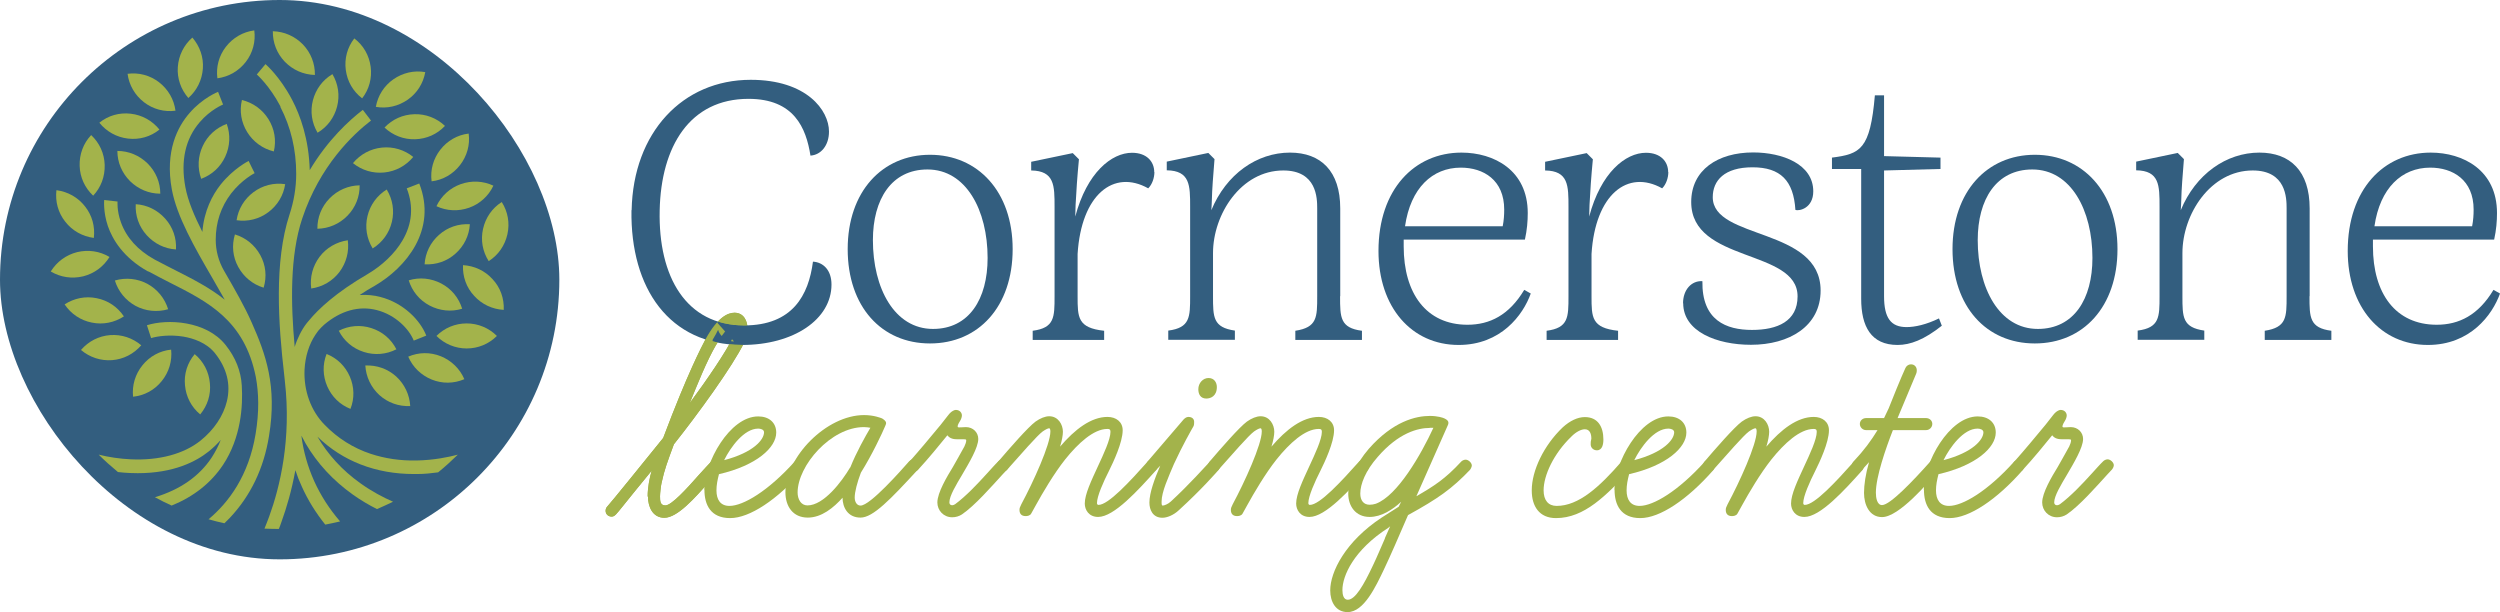 <?xml version="1.0" encoding="UTF-8"?> <svg xmlns="http://www.w3.org/2000/svg" xmlns:xlink="http://www.w3.org/1999/xlink" id="Notes_and_Guides" data-name="Notes and Guides" viewBox="0 0 149.73 36.66"><defs><style> .cls-1 { fill: none; } .cls-2 { fill: #335e7f; } .cls-3 { fill: #a3b34b; } .cls-4 { clip-path: url(#clippath); } </style><clipPath id="clippath"><path class="cls-1" d="M34.26,16.72v16.27h12.5v-16.27h-12.5ZM45.59,20.59c-.36.05-.74.07-1.13.07-.64,0-1.23-.08-1.78-.22v-.09c.13-.22.25-.42.33-.6.03.19.35.7.95.7l-.99-1.11v-.09c.49.15,1.02.24,1.6.24.43,0,.8-.05,1.15-.12.02.1.04.21.04.31,0,.32-.07.62-.17.92Z"></path></clipPath></defs><g id="_2c7af77c-905a-4ab5-9047-614a6e741af8_1" data-name="2c7af77c-905a-4ab5-9047-614a6e741af8@1"><rect class="cls-2" x="0" y="0" width="33.5" height="33.5" rx="16.75" ry="16.75"></rect><g><g><path class="cls-3" d="M20.81,12.92c.48-.49.74-1.14.73-1.82-.68.01-1.32.29-1.8.78-.48.49-.74,1.14-.73,1.82.68-.01,1.32-.29,1.8-.78Z"></path><path class="cls-3" d="M19.56,21.2c-.25.63-.23,1.32.04,1.94.27.62.76,1.1,1.39,1.35.25-.63.23-1.32-.04-1.94-.27-.62-.76-1.1-1.39-1.35Z"></path><path class="cls-3" d="M22.24,19.65c-.65-.21-1.35-.15-1.95.16.31.61.84,1.06,1.5,1.27.65.21,1.35.15,1.95-.16-.31-.61-.84-1.06-1.5-1.27Z"></path><path class="cls-3" d="M23.73,22.55c-.51-.46-1.16-.69-1.85-.66.04.68.34,1.31.84,1.77.51.46,1.16.69,1.85.66-.04-.68-.34-1.31-.84-1.77Z"></path><path class="cls-3" d="M26.41,21.34c-.64-.26-1.33-.25-1.96.02.27.63.77,1.11,1.4,1.37.64.26,1.33.25,1.96-.02-.27-.63-.77-1.11-1.4-1.37Z"></path><path class="cls-3" d="M26.43,16.98c-.61-.32-1.3-.39-1.95-.19.2.65.64,1.19,1.25,1.51.61.32,1.3.39,1.95.19-.2-.65-.64-1.19-1.25-1.51Z"></path><path class="cls-3" d="M27.95,19.37c-.69,0-1.33.27-1.81.75.48.48,1.13.75,1.81.75.69,0,1.33-.27,1.81-.75-.48-.48-1.13-.75-1.81-.75Z"></path><path class="cls-3" d="M27.73,15.88c-.03.68.2,1.34.67,1.84.46.51,1.09.8,1.77.84.03-.68-.2-1.34-.67-1.84-.46-.51-1.09-.8-1.77-.84Z"></path><path class="cls-3" d="M26.29,14.07c-.51.45-.82,1.08-.86,1.76.68.04,1.34-.18,1.85-.64.51-.45.82-1.08.86-1.76-.68-.04-1.34.18-1.85.64h0Z"></path><path class="cls-3" d="M19.14,15.38c-.41.55-.59,1.22-.5,1.9.68-.1,1.28-.45,1.69-.99.41-.55.59-1.22.5-1.9-.68.1-1.28.45-1.69.99Z"></path><path class="cls-3" d="M22.01,12.94c-.16.67-.05,1.35.31,1.94.58-.36.99-.92,1.15-1.59.16-.67.05-1.35-.31-1.94-.58.36-.99.92-1.15,1.59Z"></path><path class="cls-3" d="M24.75,9.4c-.53-.43-1.2-.63-1.88-.56-.68.07-1.29.4-1.73.93.53.43,1.2.63,1.88.56.68-.07,1.29-.4,1.73-.93Z"></path><path class="cls-3" d="M26.65,7.54c-.5-.47-1.15-.72-1.83-.7-.69.02-1.32.3-1.79.8.5.47,1.15.72,1.83.7.69-.02,1.32-.3,1.79-.8Z"></path><path class="cls-3" d="M29.55,11.12c-.62-.29-1.31-.32-1.96-.09-.64.23-1.16.7-1.45,1.32.62.29,1.31.32,1.96.09.64-.23,1.16-.7,1.45-1.32Z"></path><path class="cls-3" d="M21.22,2.3c-.42.54-.6,1.21-.51,1.89.09.68.43,1.28.98,1.7.42-.54.6-1.21.51-1.89s-.43-1.28-.98-1.7Z"></path><path class="cls-3" d="M23.56,4.75c-.56.39-.93.98-1.05,1.65.67.12,1.35-.04,1.91-.43.56-.39.93-.98,1.05-1.65-.67-.12-1.35.04-1.91.43Z"></path><path class="cls-3" d="M28.07,8c-.68.08-1.28.43-1.7.97-.42.54-.61,1.21-.52,1.89.68-.08,1.28-.43,1.7-.97.42-.54.61-1.21.52-1.89Z"></path><path class="cls-3" d="M19.02,7.95c.59-.35,1-.91,1.17-1.57.17-.66.07-1.35-.28-1.94-.59.35-1,.91-1.17,1.57-.17.66-.07,1.35.28,1.94Z"></path><path class="cls-3" d="M16.34,1.87c-.01.68.24,1.33.72,1.83.48.49,1.11.77,1.8.79.01-.68-.24-1.33-.72-1.83-.48-.49-1.11-.77-1.8-.79Z"></path><path class="cls-3" d="M14.49,5.99c-.16.67-.04,1.35.32,1.93.36.58.93.99,1.59,1.15.16-.67.04-1.35-.32-1.93-.36-.58-.93-.99-1.59-1.15Z"></path><path class="cls-3" d="M13.53,2.8c-.42.54-.6,1.22-.51,1.89.68-.09,1.28-.44,1.7-.98.42-.54.6-1.22.51-1.89-.68.09-1.28.44-1.7.98Z"></path><path class="cls-3" d="M12.14,8.75c-.29.62-.32,1.32-.09,1.96.64-.24,1.15-.7,1.44-1.33.29-.62.32-1.32.09-1.96-.64.24-1.15.7-1.44,1.33Z"></path><path class="cls-3" d="M7.64,4.42c.09.68.44,1.28.98,1.7.54.42,1.22.6,1.89.51-.09-.68-.44-1.28-.98-1.7-.54-.42-1.22-.6-1.89-.51Z"></path><path class="cls-3" d="M7.03,9.04c0,.68.27,1.32.76,1.81.49.48,1.13.75,1.81.75,0-.68-.27-1.32-.76-1.81-.49-.48-1.13-.75-1.81-.75Z"></path><path class="cls-3" d="M5.46,8.09c-.47.5-.71,1.15-.69,1.84.02.69.31,1.32.81,1.79.47-.5.71-1.15.69-1.84-.02-.69-.31-1.32-.81-1.79Z"></path><path class="cls-3" d="M3.38,11.39c-.08.68.1,1.35.53,1.89h0c.42.54,1.03.88,1.71.97.08-.68-.1-1.35-.53-1.89-.42-.54-1.03-.88-1.71-.97Z"></path><path class="cls-3" d="M4.62,15.1c-.67.17-1.22.58-1.58,1.16.59.35,1.27.45,1.94.29.67-.17,1.22-.58,1.58-1.16-.59-.35-1.27-.45-1.94-.29Z"></path><path class="cls-3" d="M8.83,17c-.6-.32-1.3-.39-1.95-.2.2.65.64,1.19,1.24,1.52.6.32,1.3.39,1.95.2-.2-.65-.64-1.19-1.24-1.52Z"></path><path class="cls-3" d="M8.53,21.88c-.43.53-.63,1.2-.56,1.88.68-.07,1.29-.4,1.72-.94.43-.53.63-1.2.56-1.88-.68.07-1.29.4-1.72.94Z"></path><path class="cls-3" d="M5.79,17.86c-.67-.14-1.35,0-1.92.37.38.57.96.96,1.63,1.09.67.14,1.35,0,1.92-.37-.38-.57-.96-.96-1.63-1.09Z"></path><path class="cls-3" d="M11.66,21.21c-.44.53-.65,1.19-.58,1.87.06.68.38,1.3.91,1.74.44-.53.65-1.19.58-1.87-.06-.68-.38-1.3-.91-1.74Z"></path><path class="cls-3" d="M4.85,20.96c.52.44,1.18.66,1.86.61.68-.05,1.3-.37,1.75-.89-.52-.44-1.18-.66-1.86-.61-.68.05-1.3.37-1.75.89Z"></path><path class="cls-3" d="M5.95,7.35c.43.53,1.03.87,1.72.95.68.08,1.35-.11,1.88-.54-.43-.53-1.03-.87-1.72-.95-.68-.08-1.35.11-1.88.54Z"></path><path class="cls-3" d="M28.93,13.71c-.15.67-.03,1.35.34,1.93.58-.37.97-.94,1.12-1.61.15-.67.03-1.35-.34-1.93-.58.37-.97.94-1.12,1.61Z"></path><path class="cls-3" d="M8.13,12.23c-.04.68.19,1.34.65,1.85.46.51,1.08.82,1.76.86.04-.68-.19-1.34-.65-1.85-.46-.51-1.08-.82-1.76-.86Z"></path><path class="cls-3" d="M14.07,14.04c-.2.66-.13,1.35.2,1.95.33.6.86,1.04,1.52,1.24.2-.66.13-1.35-.2-1.95-.33-.6-.86-1.04-1.52-1.24Z"></path><path class="cls-3" d="M15.18,11.51c-.55.41-.91,1.01-1.01,1.68.68.1,1.35-.07,1.9-.48.55-.41.91-1.01,1.01-1.68-.68-.1-1.35.07-1.9.48Z"></path><path class="cls-3" d="M10.65,4.01c-.05.68.18,1.34.63,1.86.51-.45.82-1.07.87-1.76.05-.68-.18-1.34-.63-1.86-.51.45-.82,1.07-.87,1.76Z"></path></g><path class="cls-3" d="M7.05,28.27c.25.03.49.05.74.06.16,0,.31.01.46.01,2.16,0,3.5-.7,4.26-1.31.26-.21.5-.44.71-.68-.14.36-.32.71-.54,1.05-.74,1.12-1.88,1.92-3.4,2.38.33.18.66.35,1,.5,1.33-.54,2.36-1.36,3.08-2.44,1.07-1.62,1.2-3.51,1.12-4.76h0c-.05-.85-.37-1.67-.97-2.42-1.16-1.46-3.5-1.57-4.71-1.18l.25.77c.39-.12,1.13-.22,1.93-.09.58.1,1.38.35,1.9,1,.71.9.95,1.86.71,2.87-.21.87-.77,1.71-1.58,2.36-1,.8-2.48,1.2-4.18,1.12-.66-.03-1.32-.13-1.92-.28.36.36.74.7,1.14,1.03Z"></path><path class="cls-3" d="M16.79,6.4c.63,1.22.95,2.56.95,4.01,0,.83-.14,1.65-.4,2.44,0,0,0,0,0,0-.93,2.82-.67,6.57-.32,9.59.01.13.03.25.04.38.4,3.48-.29,6.34-.94,8.12-.09.25-.19.49-.28.72.29.01.57.02.86.02,0,0,0,0,0,0,.06-.14.11-.28.16-.43.3-.83.61-1.87.83-3.09.11.34.24.67.39.99.36.8.83,1.56,1.4,2.27.3-.06.6-.12.89-.19-.64-.74-1.16-1.55-1.55-2.41-.39-.87-.65-1.78-.77-2.73.08.16.17.32.26.48.69,1.18,1.64,2.21,2.82,3.05.49.35.99.64,1.45.87.33-.14.64-.29.96-.44-.59-.26-1.28-.62-1.96-1.11-1.08-.77-1.94-1.71-2.57-2.79,1.51,1.47,3.5,2.24,5.78,2.24.07,0,.14,0,.2,0,.45,0,.87-.05,1.25-.1.41-.33.8-.69,1.18-1.06-.53.14-1.42.33-2.47.35-.98.02-1.9-.12-2.75-.4-1.05-.35-1.97-.93-2.75-1.73-.83-.84-1.27-2.05-1.21-3.32.04-.78.27-1.51.65-2.08.05-.07.11-.15.17-.24.11-.13.23-.25.35-.36,1-.85,2.09-1.15,3.15-.88,1.14.29,1.95,1.15,2.22,1.83l.75-.3c-.35-.9-1.35-1.96-2.77-2.32-.34-.09-.76-.14-1.22-.11.31-.21.61-.39.88-.54,1.92-1.11,3.77-3.38,2.69-6.14l-.75.29c.42,1.07.33,2.13-.26,3.13-.45.77-1.22,1.5-2.09,2.01-1.89,1.1-2.94,2.09-3.5,2.77-.18.2-.34.43-.47.67-.03.06-.06.11-.08.15-.12.24-.23.5-.31.77-.24-2.59-.29-5.47.45-7.69,1.05-3.16,3.03-5.03,4.12-5.87l-.49-.64c-.82.63-2.1,1.8-3.18,3.61-.05-1.85-.56-3.27-1.06-4.22-.73-1.39-1.56-2.1-1.59-2.13l-.52.62s.76.66,1.42,1.92Z"></path><path class="cls-3" d="M8.9,16.26c.42.23.85.45,1.26.66,2.3,1.16,4.48,2.26,5.16,5.65.18.98.21,2.07-.01,3.41-.41,2.5-1.61,4.11-2.82,5.12.31.09.63.17.95.24.11-.11.22-.22.33-.33,1.24-1.32,2.03-2.96,2.34-4.89.5-3-.2-4.92-1.03-6.79-.43-.98-1.03-2.02-1.66-3.11,0,0,0,0,0,0-.33-.57-.5-1.21-.5-1.86,0-1.04.31-1.97.92-2.77.65-.84,1.41-1.22,1.41-1.22l-.18-.36-.18-.37s-.91.45-1.68,1.42c-.49.62-.99,1.56-1.09,2.83-.48-.95-.87-1.87-1.02-2.69-.29-1.57,0-2.88.86-3.88.65-.76,1.4-1.06,1.4-1.06l-.15-.38-.15-.38s-.92.36-1.7,1.26c-.72.82-1.49,2.29-1.07,4.58.3,1.63,1.37,3.49,2.41,5.28.26.46.52.9.76,1.33-.91-.73-1.95-1.25-2.95-1.76-.41-.21-.83-.42-1.24-.64-1.02-.56-1.7-1.32-2.03-2.24-.25-.7-.2-1.24-.2-1.24l-.8-.09s-.07.7.22,1.56c.27.78.91,1.89,2.41,2.72Z"></path></g><g><g><path class="cls-2" d="M50.77,14.92c0-3.45,2.07-5.65,4.93-5.65s4.95,2.2,4.95,5.65-2.05,5.65-4.95,5.65-4.93-2.2-4.93-5.65ZM59.15,15.45c0-2.86-1.29-5.3-3.6-5.3-2.16,0-3.27,1.79-3.27,4.23,0,2.88,1.29,5.32,3.6,5.32,2.16,0,3.27-1.79,3.27-4.25Z"></path><path class="cls-2" d="M69.14,10.3c0,.35-.13.74-.37.98-2.07-1.16-4.01.37-4.23,3.93v2.53c0,1.27,0,1.9,1.59,2.07v.55h-4.28v-.55c1.31-.17,1.31-.81,1.31-2.07v-5.35c0-1.27,0-2.16-1.4-2.18v-.52l2.49-.52.37.37c-.11,1.16-.15,1.81-.2,2.73l-.02.7c.7-2.64,2.18-3.82,3.4-3.82.87,0,1.33.52,1.33,1.16Z"></path><path class="cls-2" d="M80.26,17.74c0,1.27,0,1.9,1.31,2.07v.55h-3.99v-.55c1.31-.2,1.31-.81,1.31-2.07v-5.26c0-.61-.02-2.27-2.03-2.27-2.53,0-4.21,2.62-4.21,4.95v2.57c0,1.27,0,1.88,1.31,2.07v.55h-3.99v-.55c1.31-.17,1.31-.81,1.31-2.07v-5.35c0-1.27,0-2.16-1.4-2.18v-.52l2.49-.52.37.37c-.09,1.27-.13,1.42-.17,2.73l-.02.33c.89-2.16,2.73-3.45,4.71-3.45,1.85,0,3.01,1.11,3.01,3.34v5.26Z"></path><path class="cls-2" d="M91.68,17.58c-.46,1.29-1.79,3.08-4.32,3.08-2.81,0-4.8-2.25-4.8-5.63,0-3.69,2.16-5.89,4.97-5.89,1.94,0,3.97,1.05,3.97,3.62,0,.48-.04,1-.17,1.59h-7.26v.41c0,2.81,1.35,4.69,3.82,4.69,1.33,0,2.49-.57,3.4-2.09l.39.22ZM84.15,13.55h5.85c.07-.35.09-.68.09-1,0-1.77-1.24-2.51-2.6-2.51-1.7,0-3.01,1.22-3.34,3.51Z"></path><path class="cls-2" d="M99.92,10.3c0,.35-.13.74-.37.98-2.07-1.16-4.01.37-4.23,3.93v2.53c0,1.27,0,1.9,1.59,2.07v.55h-4.28v-.55c1.31-.17,1.31-.81,1.31-2.07v-5.35c0-1.27,0-2.16-1.4-2.18v-.52l2.49-.52.37.37c-.11,1.16-.15,1.81-.2,2.73l-.02.7c.7-2.64,2.18-3.82,3.4-3.82.87,0,1.33.52,1.33,1.16Z"></path><path class="cls-2" d="M100.8,18.17c0-.83.52-1.37,1.16-1.33-.04,2.36,1.44,2.92,2.97,2.92s2.73-.52,2.73-2.01c0-2.86-6.37-1.99-6.37-5.65,0-1.92,1.59-2.97,3.71-2.97,1.75,0,3.6.7,3.6,2.33,0,1-.83,1.2-1.07,1.11-.11-1.75-.89-2.55-2.57-2.55s-2.38.79-2.38,1.79c0,2.57,6.46,1.79,6.46,5.59,0,2.14-1.88,3.25-4.17,3.25-2.05,0-4.06-.79-4.06-2.49Z"></path><path class="cls-2" d="M116.31,19.5c-1.07.85-1.9,1.16-2.66,1.16-1.59,0-2.18-1.11-2.18-2.77v-7.77h-1.75v-.68c1.7-.22,2.29-.48,2.57-3.73h.55v3.64l3.38.09v.68l-3.38.09v7.53c0,1.31.41,1.85,1.35,1.85.5,0,1.18-.15,1.94-.52l.17.44Z"></path><path class="cls-2" d="M116.94,14.92c0-3.45,2.07-5.65,4.93-5.65s4.95,2.2,4.95,5.65-2.05,5.65-4.95,5.65-4.93-2.2-4.93-5.65ZM125.32,15.45c0-2.86-1.29-5.3-3.6-5.3-2.16,0-3.27,1.79-3.27,4.23,0,2.88,1.29,5.32,3.6,5.32,2.16,0,3.27-1.79,3.27-4.25Z"></path><path class="cls-2" d="M138.32,17.74c0,1.27,0,1.9,1.31,2.07v.55h-3.99v-.55c1.31-.2,1.31-.81,1.31-2.07v-5.26c0-.61-.02-2.27-2.03-2.27-2.53,0-4.21,2.62-4.21,4.95v2.57c0,1.27,0,1.88,1.31,2.07v.55h-3.99v-.55c1.31-.17,1.31-.81,1.31-2.07v-5.35c0-1.27,0-2.16-1.4-2.18v-.52l2.49-.52.37.37c-.09,1.27-.13,1.42-.17,2.73l-.02.33c.89-2.16,2.73-3.45,4.71-3.45,1.85,0,3.01,1.11,3.01,3.34v5.26Z"></path><path class="cls-2" d="M149.73,17.58c-.46,1.29-1.79,3.08-4.32,3.08-2.81,0-4.8-2.25-4.8-5.63,0-3.69,2.16-5.89,4.97-5.89,1.94,0,3.97,1.05,3.97,3.62,0,.48-.04,1-.17,1.59h-7.26v.41c0,2.81,1.35,4.69,3.82,4.69,1.33,0,2.49-.57,3.4-2.09l.39.22ZM142.21,13.55h5.85c.07-.35.09-.68.09-1,0-1.77-1.24-2.51-2.6-2.51-1.7,0-3.01,1.22-3.34,3.51Z"></path></g><g><g><path class="cls-3" d="M38.79,29.73c0-.54.11-1.08.24-1.54-.74.89-1.21,1.49-1.78,2.19-.32.39-.43.56-.61.56-.24,0-.37-.17-.37-.35,0-.09.04-.19.09-.24.17-.17,2.52-3.08,3.36-4.12,1.47-3.9,2.3-5.46,2.54-5.92.72-1.32,1.34-1.58,1.73-1.58.56,0,.78.5.78.95,0,.26-.06.56-.2.84-.71,1.45-2.78,4.29-4.21,6.09-.39,1.06-.56,1.49-.74,2.32-.04.17-.09.63-.09.8,0,.3.02.54.32.54.37,0,1.28-1,2.02-1.84.28-.3.52-.58.72-.78.07-.07.17-.13.28-.13.24,0,.35.2.35.37,0,.09-.06.2-.11.26-.19.19-.41.45-.67.74-.82.93-1.87,2.12-2.65,2.12-.72,0-.98-.69-.98-1.26ZM42.89,20.65c-.58,1-1.11,2.34-1.58,3.49,1.1-1.49,2.15-3.04,2.6-3.95.09-.19.13-.39.13-.52,0-.11-.02-.22-.07-.22-.19,0-.56.3-1.08,1.21Z"></path><path class="cls-2" d="M37.83,12.59c.09-4.65,3.05-7.81,7.13-7.81,3.36,0,4.69,1.83,4.69,3.1,0,.83-.48,1.4-1.11,1.44-.26-1.66-.98-3.4-3.71-3.4-3.51,0-5.24,2.84-5.32,6.68-.09,3.99,1.59,6.89,5.06,6.89,2.9,0,3.86-1.81,4.12-3.82.63.04,1.11.52,1.11,1.37,0,2.09-2.27,3.62-5.35,3.62-4.36,0-6.7-3.38-6.63-8.07Z"></path><g class="cls-4"><path class="cls-3" d="M38.79,29.73c0-.54.11-1.08.24-1.54-.74.89-1.21,1.49-1.78,2.19-.32.39-.43.56-.61.56-.24,0-.37-.17-.37-.35,0-.09.04-.19.09-.24.17-.17,2.52-3.08,3.36-4.12,1.47-3.9,2.3-5.46,2.54-5.92.72-1.32,1.34-1.58,1.73-1.58.56,0,.78.5.78.95,0,.26-.06.56-.2.84-.71,1.45-2.78,4.29-4.21,6.09-.39,1.06-.56,1.49-.74,2.32-.04.17-.09.63-.09.8,0,.3.02.54.32.54.37,0,1.28-1,2.02-1.84.28-.3.52-.58.72-.78.07-.07.17-.13.28-.13.24,0,.35.2.35.37,0,.09-.06.2-.11.26-.19.19-.41.45-.67.74-.82.93-1.87,2.12-2.65,2.12-.72,0-.98-.69-.98-1.26ZM42.89,20.65c-.58,1-1.11,2.34-1.58,3.49,1.1-1.49,2.15-3.04,2.6-3.95.09-.19.13-.39.13-.52,0-.11-.02-.22-.07-.22-.19,0-.56.3-1.08,1.21Z"></path></g></g><path class="cls-3" d="M42.18,29.32c0-1.61,1.52-4.38,3.23-4.38.65,0,1.08.37,1.08.97,0,.89-1.17,1.97-3.43,2.49-.09.35-.15.65-.15.97,0,.56.24.93.78.93.82,0,2.32-.89,3.9-2.65.07-.07.19-.11.28-.11.24,0,.33.22.33.37,0,.07-.06.19-.09.24-1.56,1.78-3.21,2.88-4.38,2.88s-1.54-.8-1.54-1.69ZM43.37,27.56c1.76-.46,2.39-1.23,2.39-1.67,0-.17-.22-.22-.35-.22-.84,0-1.65,1.1-2.04,1.89Z"></path><path class="cls-3" d="M50.48,29.79c-.56.63-1.28,1.21-2.1,1.21-.89,0-1.34-.67-1.34-1.52,0-2.1,2.45-4.62,4.71-4.62.59,0,1,.17,1.08.2.09.06.24.15.24.28,0,.07-.04.13-.06.19-.17.41-.78,1.71-1.45,2.78-.22.58-.37,1.15-.37,1.49,0,.26.13.48.35.48.58,0,2.45-2.13,2.9-2.64.13-.13.19-.13.28-.13.2,0,.35.2.35.37,0,.07-.06.2-.11.26-1.62,1.76-2.67,2.86-3.42,2.86s-1.08-.59-1.08-1.21ZM47.77,29.49c0,.41.2.78.59.78.98,0,2.06-1.43,2.56-2.28v.02c.37-.93.91-1.88,1.21-2.39-.11-.02-.26-.04-.39-.04-1.97,0-3.97,2.3-3.97,3.92Z"></path><path class="cls-3" d="M56.14,30.1c0-.59.58-1.56.93-2.13.02-.04.48-.84.69-1.23.06-.13.11-.26.11-.37,0-.04-.02-.06-.13-.06h-.39c-.24,0-.46-.04-.61-.24-.48.59-1.13,1.39-1.75,2.06-.06.07-.17.11-.26.11-.24,0-.35-.17-.35-.35,0-.07.02-.15.07-.22.56-.63,1.39-1.62,1.89-2.23.46-.58.5-.65.58-.72.07-.07.22-.17.32-.17.26,0,.37.19.37.33,0,.09-.04.22-.11.33-.13.2-.17.33-.13.37.04.04.28,0,.48,0,.43,0,.74.32.74.71,0,.52-.56,1.45-.97,2.15-.35.59-.76,1.26-.76,1.65,0,.11.07.17.17.17.04,0,.11-.02.17-.06.65-.48,1.34-1.21,1.91-1.84.26-.28.48-.54.69-.74.06-.06.17-.11.26-.11.17,0,.37.19.37.35,0,.09-.06.2-.11.26l-.28.3c-.65.71-1.65,1.86-2.43,2.39-.17.11-.37.17-.58.17-.52,0-.89-.41-.89-.89Z"></path><path class="cls-3" d="M61.06,30.53c0-.09.02-.15.11-.33.72-1.34,1.74-3.58,1.74-4.36,0-.09-.02-.19-.07-.19-.07,0-.2.06-.39.19-.33.24-1.3,1.36-2.12,2.28-.07.09-.19.13-.28.13-.2,0-.37-.17-.37-.35,0-.07.06-.2.11-.26.63-.74,1.78-2.06,2.23-2.39.28-.2.58-.32.82-.32.54,0,.82.5.82.93,0,.2-.06.54-.17.89.89-1.04,1.86-1.78,2.84-1.78.52,0,.91.3.91.8,0,.72-.56,1.91-.82,2.43-.33.65-.72,1.52-.72,1.93,0,.07.04.11.09.11.59,0,1.87-1.39,2.95-2.6.06-.06.17-.11.26-.11.24,0,.35.17.35.37,0,.07-.06.19-.09.24-1.1,1.23-2.54,2.82-3.49,2.82-.56,0-.8-.43-.8-.8,0-.56.39-1.37.8-2.26.32-.69.74-1.58.74-2.04,0-.15-.07-.17-.19-.17-.82,0-1.76.87-2.52,1.82-.69.87-1.37,2.04-1.74,2.71l-.3.54c-.07.13-.24.15-.33.15-.26,0-.37-.15-.37-.37Z"></path><path class="cls-3" d="M68.84,30.1c0-.59.32-1.45.65-2.21-.11.13-.17.17-.24.24-.07.07-.15.11-.24.11-.2,0-.35-.2-.35-.37,0-.11,0-.15.13-.3l2.1-2.45c.07-.07.17-.15.28-.15.24,0,.35.13.35.3,0,.06,0,.19-.04.26-.11.19-.67,1.17-1.17,2.26-.33.78-.74,1.67-.74,2.25,0,.15,0,.24.07.24.09,0,.32-.09.48-.24,1.11-1.02,2.13-2.17,2.36-2.41.07-.07.17-.11.28-.11.24,0,.35.2.35.35,0,.07-.07.2-.13.28-.17.19-1.02,1.17-2.38,2.41-.32.3-.71.45-.98.45-.58,0-.78-.48-.78-.91ZM72.25,23.87c-.35,0-.48-.26-.48-.56,0-.37.28-.67.61-.67.35,0,.5.28.5.54,0,.56-.39.69-.63.69Z"></path><path class="cls-3" d="M73.72,30.53c0-.09.02-.15.11-.33.72-1.34,1.74-3.58,1.74-4.36,0-.09-.02-.19-.07-.19-.07,0-.2.06-.39.19-.33.24-1.3,1.36-2.12,2.28-.07.09-.19.13-.28.13-.2,0-.37-.17-.37-.35,0-.07.06-.2.11-.26.63-.74,1.78-2.06,2.23-2.39.28-.2.58-.32.82-.32.54,0,.82.5.82.93,0,.2-.06.54-.17.89.89-1.04,1.86-1.78,2.84-1.78.52,0,.91.3.91.8,0,.72-.56,1.91-.82,2.43-.33.65-.72,1.52-.72,1.93,0,.07.04.11.09.11.59,0,1.87-1.39,2.95-2.6.06-.06.17-.11.26-.11.24,0,.35.17.35.37,0,.07-.06.19-.09.24-1.1,1.23-2.54,2.82-3.49,2.82-.56,0-.8-.43-.8-.8,0-.56.39-1.37.8-2.26.32-.69.74-1.58.74-2.04,0-.15-.07-.17-.19-.17-.82,0-1.76.87-2.52,1.82-.69.87-1.37,2.04-1.74,2.71l-.3.54c-.07.13-.24.15-.33.15-.26,0-.37-.15-.37-.37Z"></path><path class="cls-3" d="M79.67,35.36c0-1.11.91-2.93,3.08-4.36l1.02-.65.15-.3c-.52.48-1.19.91-1.89.91-.84,0-1.28-.65-1.28-1.39,0-.78.45-1.78,1.23-2.69,1.45-1.65,2.82-1.97,3.66-1.97.46,0,.8.11.87.15.15.07.24.15.24.26,0,.07-.04.17-.06.2l-1.86,4.2c1.06-.61,1.73-1.04,2.69-2.08.06-.06.17-.11.26-.11.17,0,.37.19.37.35,0,.07-.06.2-.11.26-1.08,1.13-1.89,1.71-3.71,2.71-.58,1.34-1.04,2.41-1.45,3.27-.48,1-1.19,2.54-2.17,2.54-.72,0-1.04-.63-1.04-1.3ZM82.94,32.24l.32-.72-.11.09c-2.08,1.34-2.75,2.88-2.75,3.73,0,.28.07.58.32.58.45,0,.95-.87,1.52-2.08.24-.5.46-1.04.71-1.6ZM85.63,25.63c-.69,0-1.86.28-3.12,1.74-.72.82-1.04,1.62-1.04,2.19,0,.41.2.67.56.67.13,0,.24-.02.37-.06,1.3-.48,2.71-2.95,3.45-4.55h-.22Z"></path><path class="cls-3" d="M91.74,29.36c0-1.17.72-2.69,1.86-3.77.43-.39.89-.61,1.32-.61.78,0,1.11.58,1.11,1.34,0,.28-.06.65-.39.65-.22,0-.37-.17-.37-.35,0-.07,0-.19.02-.24,0-.04.02-.07.02-.11,0-.28-.09-.56-.39-.56-.22,0-.52.15-.8.43-1.08,1.04-1.67,2.34-1.67,3.23,0,.59.28.93.78.93,1.32,0,2.56-1.13,3.88-2.65.06-.06.15-.11.24-.11.2,0,.37.2.37.37,0,.07-.06.19-.09.24-1.43,1.52-2.73,2.88-4.44,2.88-1,0-1.45-.71-1.45-1.65Z"></path><path class="cls-3" d="M96.69,29.32c0-1.61,1.52-4.38,3.23-4.38.65,0,1.08.37,1.08.97,0,.89-1.17,1.97-3.43,2.49-.09.35-.15.65-.15.97,0,.56.24.93.78.93.82,0,2.32-.89,3.9-2.65.07-.07.19-.11.28-.11.24,0,.33.22.33.37,0,.07-.06.19-.09.24-1.56,1.78-3.21,2.88-4.38,2.88s-1.54-.8-1.54-1.69ZM97.88,27.56c1.76-.46,2.39-1.23,2.39-1.67,0-.17-.22-.22-.35-.22-.84,0-1.65,1.1-2.04,1.89Z"></path><path class="cls-3" d="M103.36,30.53c0-.09.02-.15.11-.33.72-1.34,1.74-3.58,1.74-4.36,0-.09-.02-.19-.07-.19-.07,0-.2.06-.39.19-.33.24-1.3,1.36-2.12,2.28-.07.09-.19.13-.28.13-.2,0-.37-.17-.37-.35,0-.07.06-.2.11-.26.63-.74,1.78-2.06,2.23-2.39.28-.2.58-.32.82-.32.54,0,.82.5.82.93,0,.2-.06.54-.17.89.89-1.04,1.86-1.78,2.84-1.78.52,0,.91.3.91.8,0,.72-.56,1.91-.82,2.43-.33.65-.72,1.52-.72,1.93,0,.07.04.11.09.11.59,0,1.87-1.39,2.95-2.6.06-.06.17-.11.26-.11.24,0,.35.17.35.37,0,.07-.06.19-.09.24-1.1,1.23-2.54,2.82-3.49,2.82-.56,0-.8-.43-.8-.8,0-.56.39-1.37.8-2.26.32-.69.74-1.58.74-2.04,0-.15-.07-.17-.19-.17-.82,0-1.76.87-2.52,1.82-.69.87-1.37,2.04-1.74,2.71l-.3.54c-.07.13-.24.15-.33.15-.26,0-.37-.15-.37-.37Z"></path><path class="cls-3" d="M110.91,27.89c0-.09.04-.19.11-.26.63-.67,1.06-1.26,1.43-1.87h-.69c-.2,0-.37-.17-.37-.37s.17-.35.37-.35h1.08l.28-.59c.72-1.82,1-2.41,1-2.41.06-.13.19-.22.33-.22.24,0,.35.19.35.35,0,.04,0,.13-.04.22l-1.11,2.65h1.71c.2,0,.37.15.37.35s-.17.37-.37.37h-1.99c-.43,1.1-1.02,2.8-1.02,3.75,0,.3.07.74.37.74.48,0,1.86-1.45,2.9-2.62.07-.07.17-.11.26-.11.2,0,.37.19.37.35,0,.07-.06.2-.11.26-.65.78-2.41,2.84-3.42,2.84-.76,0-1.08-.74-1.08-1.45,0-.48.09-1.11.3-1.84l-.41.45c-.07.07-.17.11-.26.11-.22,0-.37-.17-.37-.35Z"></path><path class="cls-3" d="M115.22,29.32c0-1.61,1.52-4.38,3.23-4.38.65,0,1.08.37,1.08.97,0,.89-1.17,1.97-3.43,2.49-.09.35-.15.65-.15.97,0,.56.24.93.78.93.82,0,2.32-.89,3.9-2.65.07-.07.19-.11.28-.11.24,0,.33.22.33.37,0,.07-.06.19-.09.24-1.56,1.78-3.21,2.88-4.38,2.88s-1.54-.8-1.54-1.69ZM116.4,27.56c1.76-.46,2.39-1.23,2.39-1.67,0-.17-.22-.22-.35-.22-.84,0-1.65,1.1-2.04,1.89Z"></path><path class="cls-3" d="M122.31,30.1c0-.59.58-1.56.93-2.13.02-.04.48-.84.69-1.23.06-.13.11-.26.11-.37,0-.04-.02-.06-.13-.06h-.39c-.24,0-.46-.04-.61-.24-.48.59-1.13,1.39-1.75,2.06-.06.07-.17.11-.26.11-.24,0-.35-.17-.35-.35,0-.07.02-.15.07-.22.56-.63,1.39-1.62,1.89-2.23.46-.58.5-.65.58-.72.07-.07.22-.17.32-.17.26,0,.37.19.37.33,0,.09-.04.22-.11.33-.13.2-.17.33-.13.37.04.04.28,0,.48,0,.43,0,.74.32.74.71,0,.52-.56,1.45-.97,2.15-.35.59-.76,1.26-.76,1.65,0,.11.07.17.17.17.04,0,.11-.02.17-.06.65-.48,1.34-1.21,1.91-1.84.26-.28.48-.54.69-.74.06-.06.17-.11.26-.11.17,0,.37.19.37.35,0,.09-.06.2-.11.26l-.28.3c-.65.71-1.65,1.86-2.43,2.39-.17.11-.37.17-.58.17-.52,0-.89-.41-.89-.89Z"></path></g></g></g></svg> 